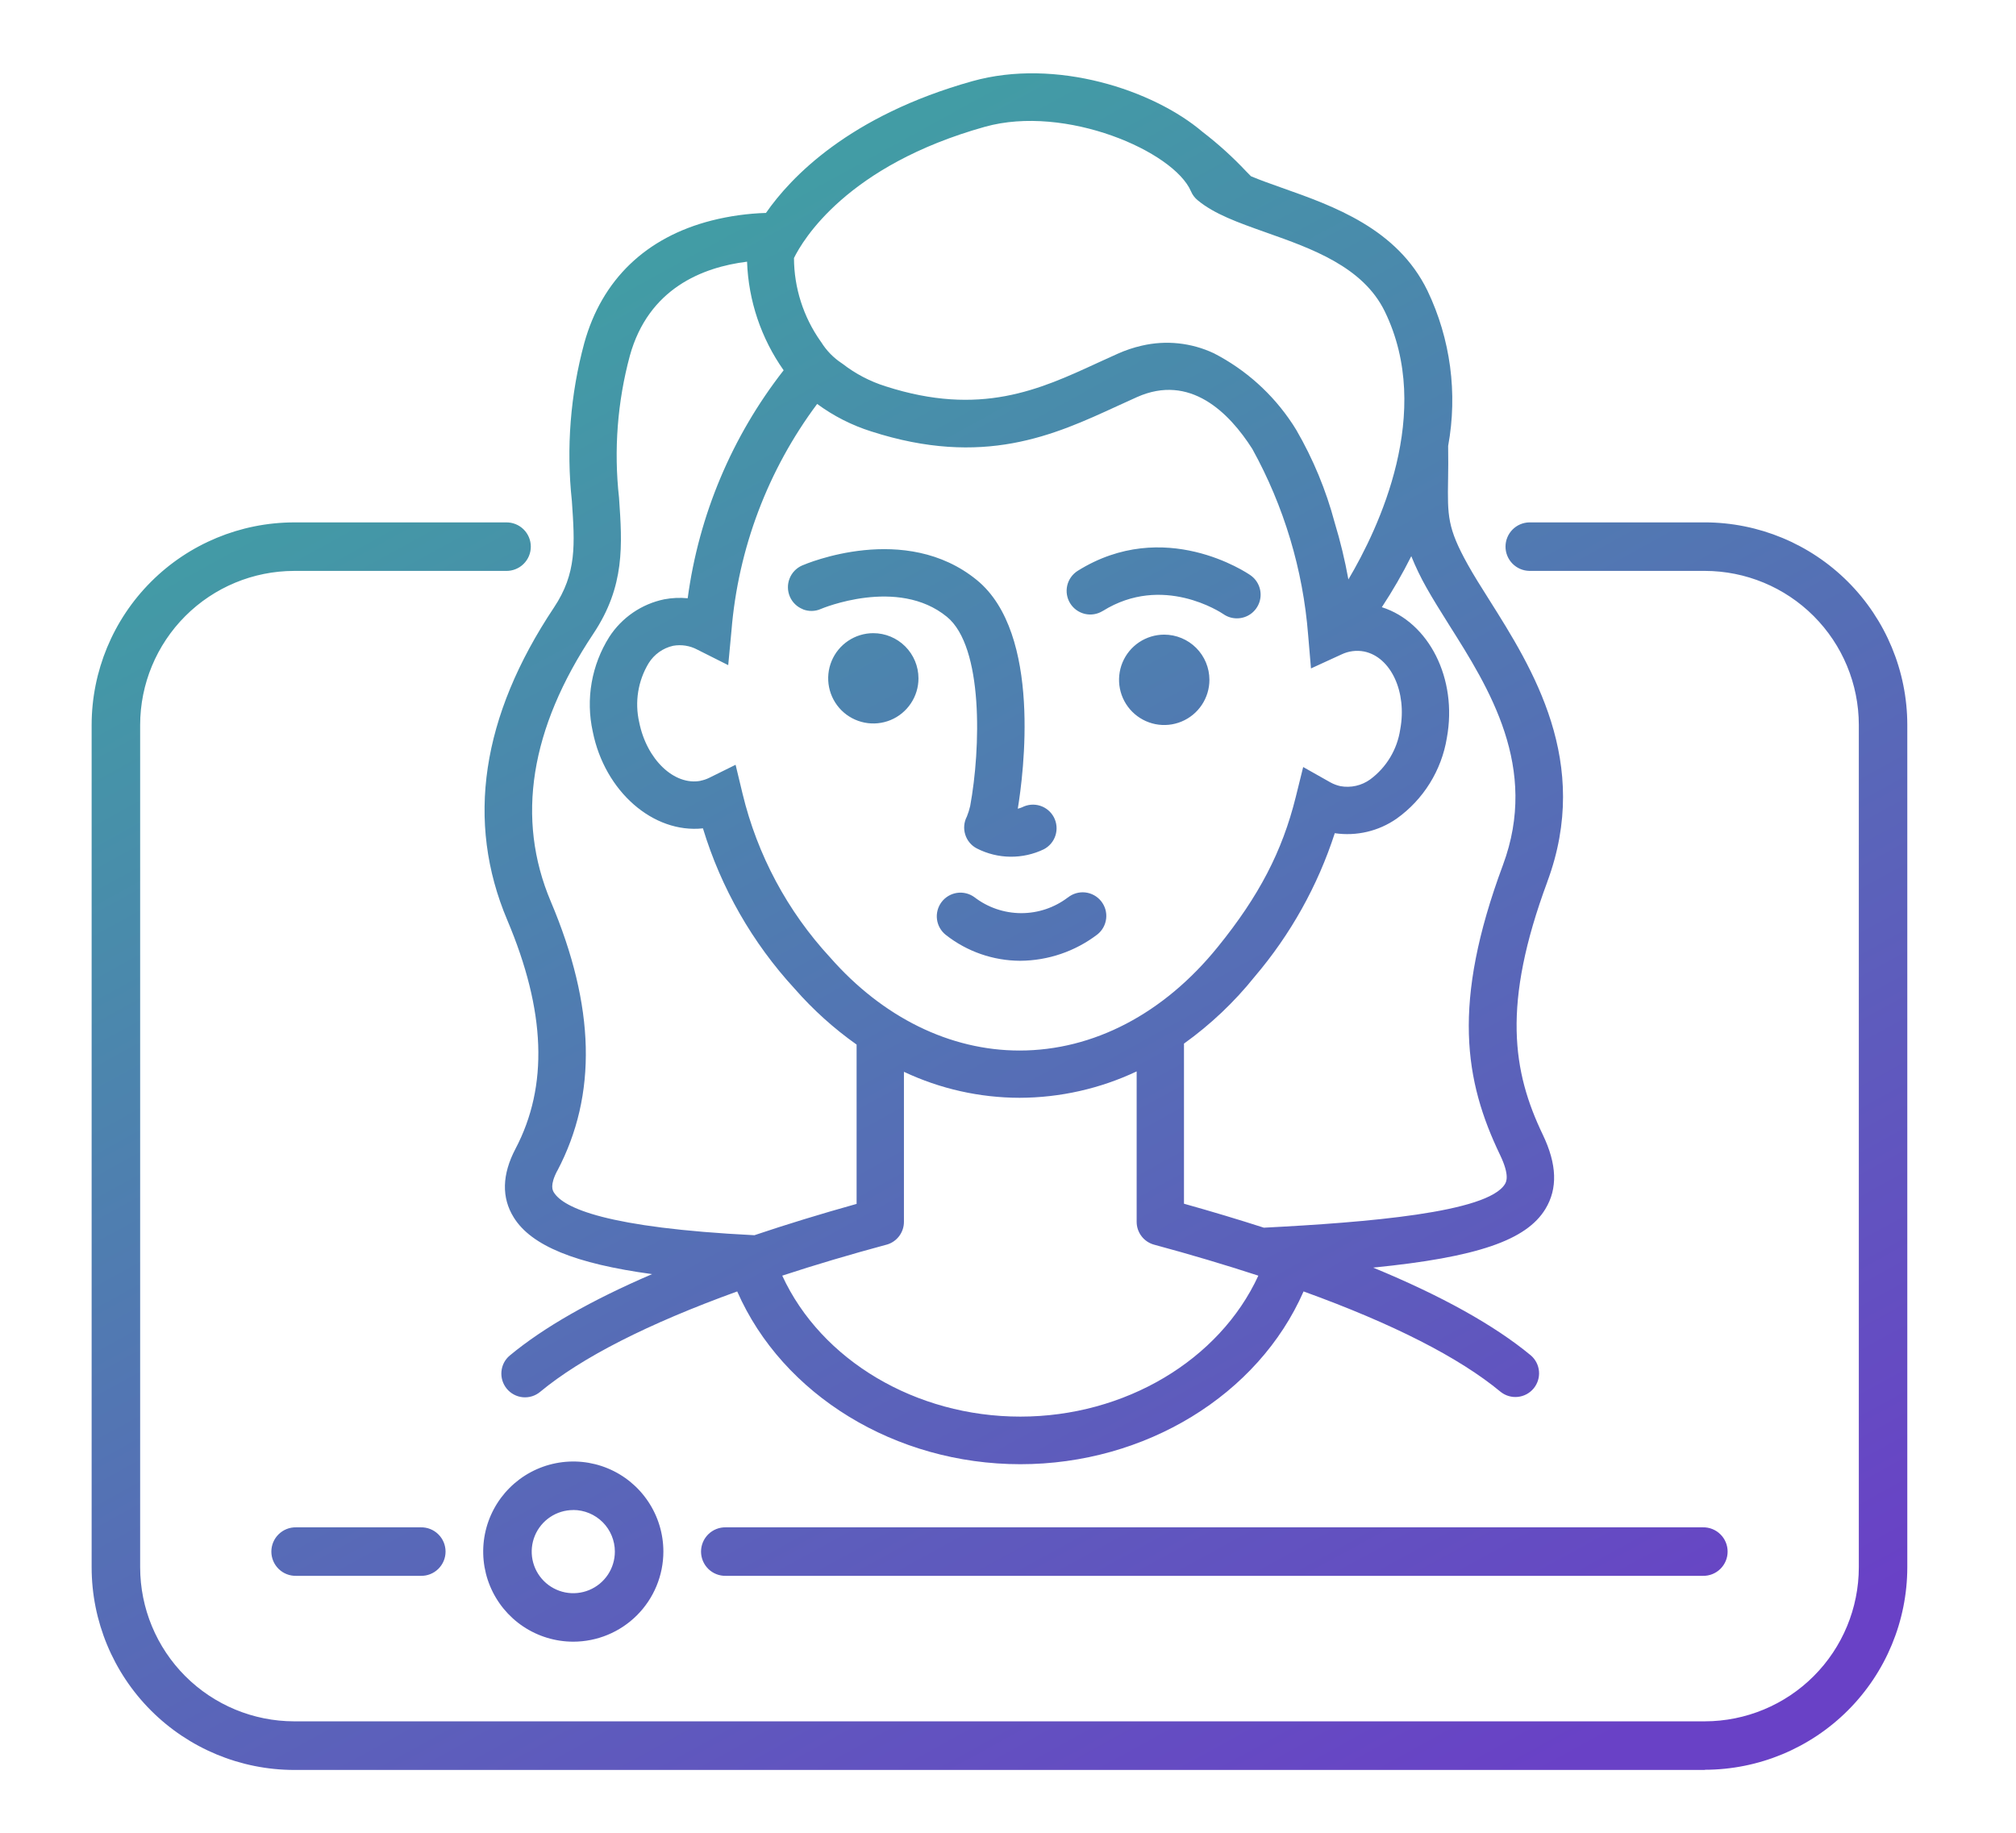 <?xml version="1.0" encoding="UTF-8"?> <svg xmlns="http://www.w3.org/2000/svg" width="110" height="100" viewBox="0 0 110 100" fill="none"><g clip-path="url(#clip0_439_8657)"><path fill-rule="evenodd" clip-rule="evenodd" d="M81.246 32.709C83.613 36.46 86.849 41.587 84.427 48.108L84.428 48.112C81.942 54.813 82.532 58.473 84.18 61.91C84.955 63.525 85.001 64.852 84.32 65.968C83.28 67.673 80.595 68.6 74.923 69.163C78.651 70.698 81.544 72.309 83.529 73.954C83.785 74.175 83.945 74.487 83.973 74.824C84.001 75.161 83.896 75.496 83.68 75.756C83.464 76.017 83.155 76.182 82.818 76.217C82.482 76.252 82.145 76.153 81.881 75.943C79.619 74.067 76.001 72.225 71.127 70.463C68.65 76.117 62.49 79.89 55.676 79.89C48.861 79.89 42.705 76.117 40.225 70.463C35.351 72.228 31.736 74.067 29.471 75.943C29.341 76.052 29.19 76.133 29.028 76.184C28.866 76.234 28.695 76.252 28.526 76.236C28.357 76.22 28.193 76.171 28.043 76.091C27.893 76.012 27.76 75.903 27.652 75.772C27.434 75.508 27.329 75.168 27.361 74.827C27.376 74.658 27.424 74.494 27.503 74.344C27.582 74.194 27.691 74.061 27.822 73.954C29.652 72.434 32.258 70.947 35.581 69.518C31.392 68.951 28.991 67.968 28.034 66.429C27.357 65.344 27.391 64.081 28.128 62.678C29.928 59.252 29.781 55.168 27.675 50.192C25.406 44.824 26.264 39.092 30.224 33.151C31.473 31.279 31.366 29.712 31.204 27.345L31.203 27.332C30.892 24.443 31.121 21.522 31.88 18.718C32.84 15.259 35.245 12.945 38.837 12.03C39.805 11.786 40.796 11.648 41.794 11.618C43.144 9.674 46.336 6.312 53.055 4.429C57.611 3.155 62.928 4.906 65.617 7.198C66.466 7.849 67.261 8.569 67.994 9.349L68.259 9.617C68.746 9.822 69.295 10.018 69.957 10.252C72.755 11.24 76.234 12.469 77.886 15.857C79.147 18.492 79.542 21.457 79.016 24.331C79.028 25.026 79.02 25.612 79.013 26.153L79.012 26.16C78.982 28.136 78.972 28.802 80.087 30.804C80.404 31.375 80.809 32.018 81.24 32.699L81.246 32.709ZM30.052 49.186C32.479 54.918 32.596 59.724 30.411 63.876L30.408 63.874C29.987 64.675 30.156 64.953 30.221 65.061L30.223 65.063C30.748 65.906 33.07 66.991 41.162 67.396C42.913 66.806 44.788 66.232 46.739 65.687V56.994C45.496 56.115 44.361 55.092 43.359 53.946C41.054 51.443 39.344 48.452 38.355 45.196C35.652 45.488 32.998 43.192 32.343 39.918C31.951 38.143 32.276 36.285 33.247 34.748C33.586 34.225 34.026 33.775 34.54 33.423C35.055 33.071 35.635 32.825 36.245 32.699C36.666 32.62 37.097 32.6 37.523 32.642C38.131 28.104 39.938 23.81 42.758 20.203C41.531 18.464 40.837 16.405 40.762 14.278C38.322 14.58 35.384 15.743 34.367 19.409C33.687 21.931 33.487 24.559 33.776 27.155V27.155C33.955 29.742 34.109 31.977 32.369 34.586C28.921 39.759 28.142 44.671 30.052 49.186ZM34.877 39.407C35.286 41.445 36.791 42.878 38.231 42.602L38.223 42.599C38.384 42.568 38.54 42.516 38.688 42.444L40.137 41.728L40.515 43.301C41.319 46.64 42.964 49.718 45.295 52.24C48.169 55.515 51.84 57.319 55.629 57.319C59.66 57.319 63.502 55.311 66.451 51.662C68.697 48.89 69.964 46.452 70.698 43.498L71.106 41.85L72.582 42.683C72.757 42.781 72.946 42.852 73.142 42.895C73.422 42.945 73.71 42.939 73.988 42.876C74.266 42.813 74.529 42.694 74.76 42.528C75.2 42.203 75.571 41.795 75.852 41.327C76.134 40.858 76.32 40.339 76.401 39.798C76.78 37.76 75.895 35.851 74.435 35.548C74.016 35.467 73.582 35.522 73.197 35.707L71.532 36.471L71.377 34.648C71.098 31.084 70.059 27.622 68.33 24.493C67.063 22.504 64.93 20.377 62.041 21.665C61.709 21.812 61.372 21.967 61.036 22.122L60.96 22.156L60.944 22.164C57.529 23.735 53.66 25.515 47.532 23.537C46.475 23.203 45.479 22.697 44.587 22.039C41.897 25.642 40.276 29.931 39.911 34.413L39.734 36.292L38.049 35.445C37.647 35.23 37.184 35.156 36.734 35.234C36.458 35.295 36.197 35.411 35.966 35.575C35.736 35.738 35.54 35.947 35.391 36.187C34.809 37.153 34.625 38.307 34.877 39.407ZM73.573 31.615C75.223 28.833 78.242 22.495 75.558 16.991C74.37 14.552 71.565 13.561 69.092 12.688L69.092 12.687L69.057 12.675C67.557 12.143 66.26 11.683 65.348 10.925C65.19 10.796 65.065 10.63 64.985 10.441C64.047 8.252 58.137 5.688 53.743 6.917C46.207 9.026 43.802 13.099 43.322 14.079C43.328 15.704 43.834 17.288 44.77 18.616L44.803 18.66C45.092 19.127 45.479 19.524 45.937 19.825L45.971 19.848C46.675 20.394 47.47 20.811 48.319 21.077C53.493 22.746 56.727 21.255 59.858 19.813L59.872 19.806C60.265 19.625 60.628 19.459 60.987 19.3C61.408 19.111 61.846 18.964 62.296 18.861C63.618 18.551 65.007 18.698 66.236 19.277C67.967 20.169 69.439 21.491 70.512 23.115L70.543 23.161C70.567 23.199 70.591 23.237 70.615 23.275C70.655 23.338 70.695 23.401 70.735 23.467C71.651 25.048 72.353 26.743 72.823 28.508C73.133 29.528 73.383 30.565 73.573 31.615ZM49.056 67.452C48.884 67.677 48.642 67.84 48.369 67.914L48.369 67.912C46.377 68.449 44.465 69.016 42.682 69.602C44.807 74.219 49.969 77.293 55.671 77.293C61.373 77.293 66.534 74.219 68.66 69.602C66.875 69.02 64.966 68.449 62.973 67.912C62.7 67.838 62.458 67.676 62.286 67.451C62.114 67.226 62.02 66.951 62.02 66.668V58.458C60.022 59.401 57.842 59.892 55.633 59.898C53.451 59.894 51.296 59.41 49.322 58.48V66.666C49.322 66.95 49.229 67.226 49.056 67.452ZM68.463 53.284C67.35 54.674 66.05 55.904 64.602 56.941V65.677C66.103 66.097 67.566 66.536 68.961 66.985C74.603 66.695 81.164 66.162 82.113 64.608L82.114 64.606C82.183 64.492 82.391 64.146 81.849 63.016C79.913 58.985 79.198 54.754 82.004 47.202C83.985 41.875 81.251 37.55 79.054 34.075L79.043 34.057C78.601 33.353 78.182 32.685 77.829 32.056C77.517 31.505 77.242 30.934 77.005 30.346C76.525 31.305 75.988 32.234 75.398 33.13C77.965 33.944 79.539 37.033 78.945 40.263C78.801 41.142 78.485 41.983 78.014 42.739C77.544 43.496 76.928 44.151 76.203 44.668C75.221 45.352 74.014 45.635 72.83 45.461C71.901 48.33 70.417 50.988 68.463 53.284ZM16.047 96.572H93.022V96.562C95.951 96.557 98.758 95.392 100.829 93.321C102.9 91.251 104.065 88.443 104.069 85.515V39.549C104.065 36.62 102.9 33.813 100.829 31.742C98.758 29.671 95.951 28.506 93.022 28.502H83.444C83.098 28.509 82.768 28.651 82.525 28.898C82.282 29.146 82.146 29.479 82.146 29.825C82.146 30.172 82.282 30.505 82.525 30.752C82.768 31 83.098 31.142 83.444 31.149H93.022C95.25 31.152 97.385 32.038 98.96 33.613C100.535 35.188 101.421 37.323 101.424 39.551V85.517C101.421 87.745 100.535 89.88 98.96 91.455C97.385 93.03 95.25 93.916 93.022 93.919H16.047C13.82 93.916 11.685 93.029 10.11 91.454C8.535 89.879 7.65 87.744 7.647 85.517V39.551C7.65 37.324 8.536 35.189 10.111 33.614C11.685 32.039 13.82 31.153 16.047 31.15H27.614C27.79 31.153 27.965 31.121 28.128 31.056C28.292 30.991 28.441 30.895 28.566 30.771C28.692 30.648 28.792 30.501 28.86 30.339C28.928 30.177 28.963 30.002 28.963 29.826C28.963 29.65 28.928 29.476 28.86 29.314C28.792 29.152 28.692 29.005 28.566 28.881C28.441 28.758 28.292 28.661 28.128 28.596C27.965 28.531 27.79 28.5 27.614 28.503H16.047C13.118 28.507 10.311 29.672 8.24 31.743C6.169 33.814 5.004 36.621 5 39.55V85.521C5.003 88.45 6.168 91.258 8.239 93.33C10.31 95.402 13.118 96.567 16.047 96.572ZM39.6 85.981H92.916C93.092 85.984 93.267 85.953 93.43 85.888C93.594 85.823 93.743 85.726 93.868 85.603C93.994 85.479 94.094 85.332 94.162 85.17C94.23 85.008 94.265 84.834 94.265 84.658C94.265 84.482 94.23 84.307 94.162 84.145C94.094 83.983 93.994 83.836 93.868 83.713C93.743 83.589 93.594 83.493 93.43 83.427C93.267 83.362 93.092 83.331 92.916 83.334H39.6C39.424 83.331 39.249 83.362 39.085 83.427C38.922 83.493 38.773 83.589 38.647 83.713C38.522 83.836 38.422 83.983 38.354 84.145C38.286 84.307 38.251 84.482 38.251 84.658C38.251 84.834 38.286 85.008 38.354 85.17C38.422 85.332 38.522 85.479 38.647 85.603C38.773 85.726 38.922 85.823 39.085 85.888C39.249 85.953 39.424 85.984 39.6 85.981ZM31.28 89.573C30.308 89.573 29.358 89.285 28.549 88.745C27.741 88.205 27.111 87.437 26.739 86.539C26.367 85.641 26.27 84.652 26.459 83.699C26.649 82.745 27.117 81.869 27.805 81.182C28.492 80.495 29.368 80.026 30.321 79.837C31.275 79.647 32.263 79.744 33.161 80.116C34.06 80.488 34.827 81.118 35.367 81.927C35.908 82.735 36.196 83.686 36.196 84.658C36.195 85.961 35.676 87.211 34.755 88.132C33.833 89.054 32.584 89.572 31.28 89.573ZM31.28 82.391C30.832 82.391 30.393 82.523 30.02 82.773C29.647 83.022 29.356 83.376 29.184 83.791C29.012 84.206 28.968 84.662 29.055 85.102C29.143 85.542 29.359 85.946 29.676 86.264C29.993 86.581 30.398 86.797 30.838 86.885C31.278 86.972 31.734 86.927 32.149 86.755C32.563 86.584 32.917 86.293 33.167 85.92C33.416 85.547 33.549 85.108 33.549 84.659C33.549 84.057 33.31 83.48 32.885 83.054C32.459 82.629 31.882 82.389 31.28 82.388V82.391ZM16.155 85.981H22.962C23.138 85.984 23.313 85.953 23.476 85.888C23.64 85.823 23.789 85.726 23.914 85.603C24.04 85.479 24.14 85.332 24.208 85.17C24.276 85.008 24.311 84.834 24.311 84.658C24.311 84.482 24.276 84.307 24.208 84.145C24.14 83.983 24.04 83.836 23.914 83.713C23.789 83.589 23.64 83.493 23.476 83.427C23.313 83.362 23.138 83.331 22.962 83.334H16.155C15.979 83.331 15.805 83.362 15.641 83.427C15.477 83.493 15.329 83.589 15.203 83.713C15.077 83.836 14.977 83.983 14.909 84.145C14.841 84.307 14.806 84.482 14.806 84.658C14.806 84.834 14.841 85.008 14.909 85.17C14.977 85.332 15.077 85.479 15.203 85.603C15.329 85.726 15.477 85.823 15.641 85.888C15.805 85.953 15.979 85.984 16.155 85.981ZM47.65 34.547C47.163 34.547 46.687 34.692 46.282 34.963C45.877 35.234 45.561 35.619 45.375 36.069C45.189 36.52 45.141 37.015 45.236 37.493C45.332 37.971 45.567 38.41 45.911 38.754C46.256 39.098 46.695 39.332 47.173 39.427C47.651 39.522 48.147 39.472 48.597 39.286C49.047 39.099 49.431 38.783 49.701 38.377C49.972 37.972 50.116 37.496 50.115 37.008C50.114 36.355 49.853 35.73 49.391 35.268C48.929 34.807 48.303 34.547 47.65 34.547ZM62.154 35.042C62.56 34.772 63.036 34.627 63.524 34.627C64.178 34.628 64.804 34.888 65.267 35.35C65.729 35.812 65.989 36.439 65.99 37.092C65.99 37.58 65.845 38.057 65.574 38.462C65.303 38.868 64.918 39.184 64.468 39.37C64.017 39.557 63.521 39.606 63.043 39.511C62.565 39.415 62.126 39.181 61.781 38.836C61.436 38.491 61.201 38.052 61.106 37.573C61.011 37.095 61.06 36.599 61.246 36.149C61.433 35.698 61.749 35.313 62.154 35.042ZM43.804 33.244C43.962 33.307 44.13 33.337 44.3 33.334C44.469 33.331 44.636 33.294 44.791 33.225C44.833 33.207 48.984 31.459 51.665 33.653C53.67 35.29 53.511 40.856 52.936 43.98C52.891 44.176 52.83 44.368 52.755 44.555C52.676 44.705 52.628 44.869 52.613 45.038C52.598 45.206 52.617 45.377 52.668 45.538C52.718 45.7 52.8 45.85 52.909 45.98C53.018 46.11 53.152 46.217 53.303 46.294C53.868 46.583 54.492 46.737 55.126 46.744C55.76 46.751 56.388 46.612 56.959 46.336C57.262 46.177 57.49 45.904 57.592 45.577C57.694 45.25 57.662 44.896 57.504 44.593C57.346 44.292 57.076 44.066 56.753 43.963C56.429 43.861 56.078 43.89 55.776 44.044C55.698 44.079 55.617 44.105 55.534 44.124C55.84 42.263 56.858 34.563 53.305 31.653C49.399 28.457 43.992 30.756 43.764 30.855C43.451 30.993 43.205 31.249 43.081 31.568C42.956 31.887 42.963 32.242 43.099 32.556C43.166 32.712 43.263 32.852 43.386 32.97C43.508 33.088 43.652 33.18 43.81 33.241L43.804 33.244ZM66.758 33.511C66.625 33.421 63.439 31.296 60.17 33.337L60.171 33.334C59.881 33.515 59.531 33.573 59.197 33.496C58.864 33.418 58.575 33.212 58.394 32.921C58.213 32.631 58.155 32.281 58.232 31.947C58.27 31.782 58.341 31.626 58.439 31.489C58.538 31.351 58.662 31.234 58.806 31.144C63.523 28.198 68.04 31.254 68.229 31.386C68.455 31.543 68.625 31.768 68.714 32.028C68.803 32.289 68.807 32.571 68.725 32.833C68.642 33.096 68.478 33.325 68.257 33.488C68.035 33.651 67.767 33.738 67.492 33.738C67.23 33.74 66.974 33.661 66.758 33.511ZM58.268 48.966C57.534 49.525 56.637 49.826 55.714 49.823C54.792 49.82 53.896 49.514 53.166 48.951C52.892 48.752 52.551 48.669 52.217 48.718C51.882 48.768 51.58 48.947 51.376 49.217C51.172 49.487 51.082 49.826 51.125 50.162C51.169 50.497 51.342 50.802 51.608 51.011C52.764 51.92 54.191 52.416 55.661 52.422C57.188 52.414 58.669 51.909 59.882 50.981C60.014 50.875 60.124 50.744 60.205 50.596C60.286 50.447 60.338 50.284 60.356 50.116C60.375 49.948 60.36 49.777 60.313 49.615C60.265 49.452 60.186 49.3 60.08 49.168C59.974 49.036 59.843 48.926 59.695 48.845C59.546 48.763 59.383 48.712 59.215 48.693C59.047 48.675 58.876 48.69 58.714 48.737C58.551 48.785 58.399 48.864 58.267 48.97L58.268 48.966Z" fill="url(#paint0_linear_439_8657)"></path></g><defs><linearGradient id="paint0_linear_439_8657" x1="54.803" y1="4" x2="100.82" y2="87.831" gradientUnits="userSpaceOnUse"><stop stop-color="#429CA5"></stop><stop offset="1" stop-color="#6941C6"></stop></linearGradient><clipPath id="clip0_439_8657"><rect width="108.983" height="100" fill="white" transform="translate(0.509)"></rect></clipPath></defs></svg> 